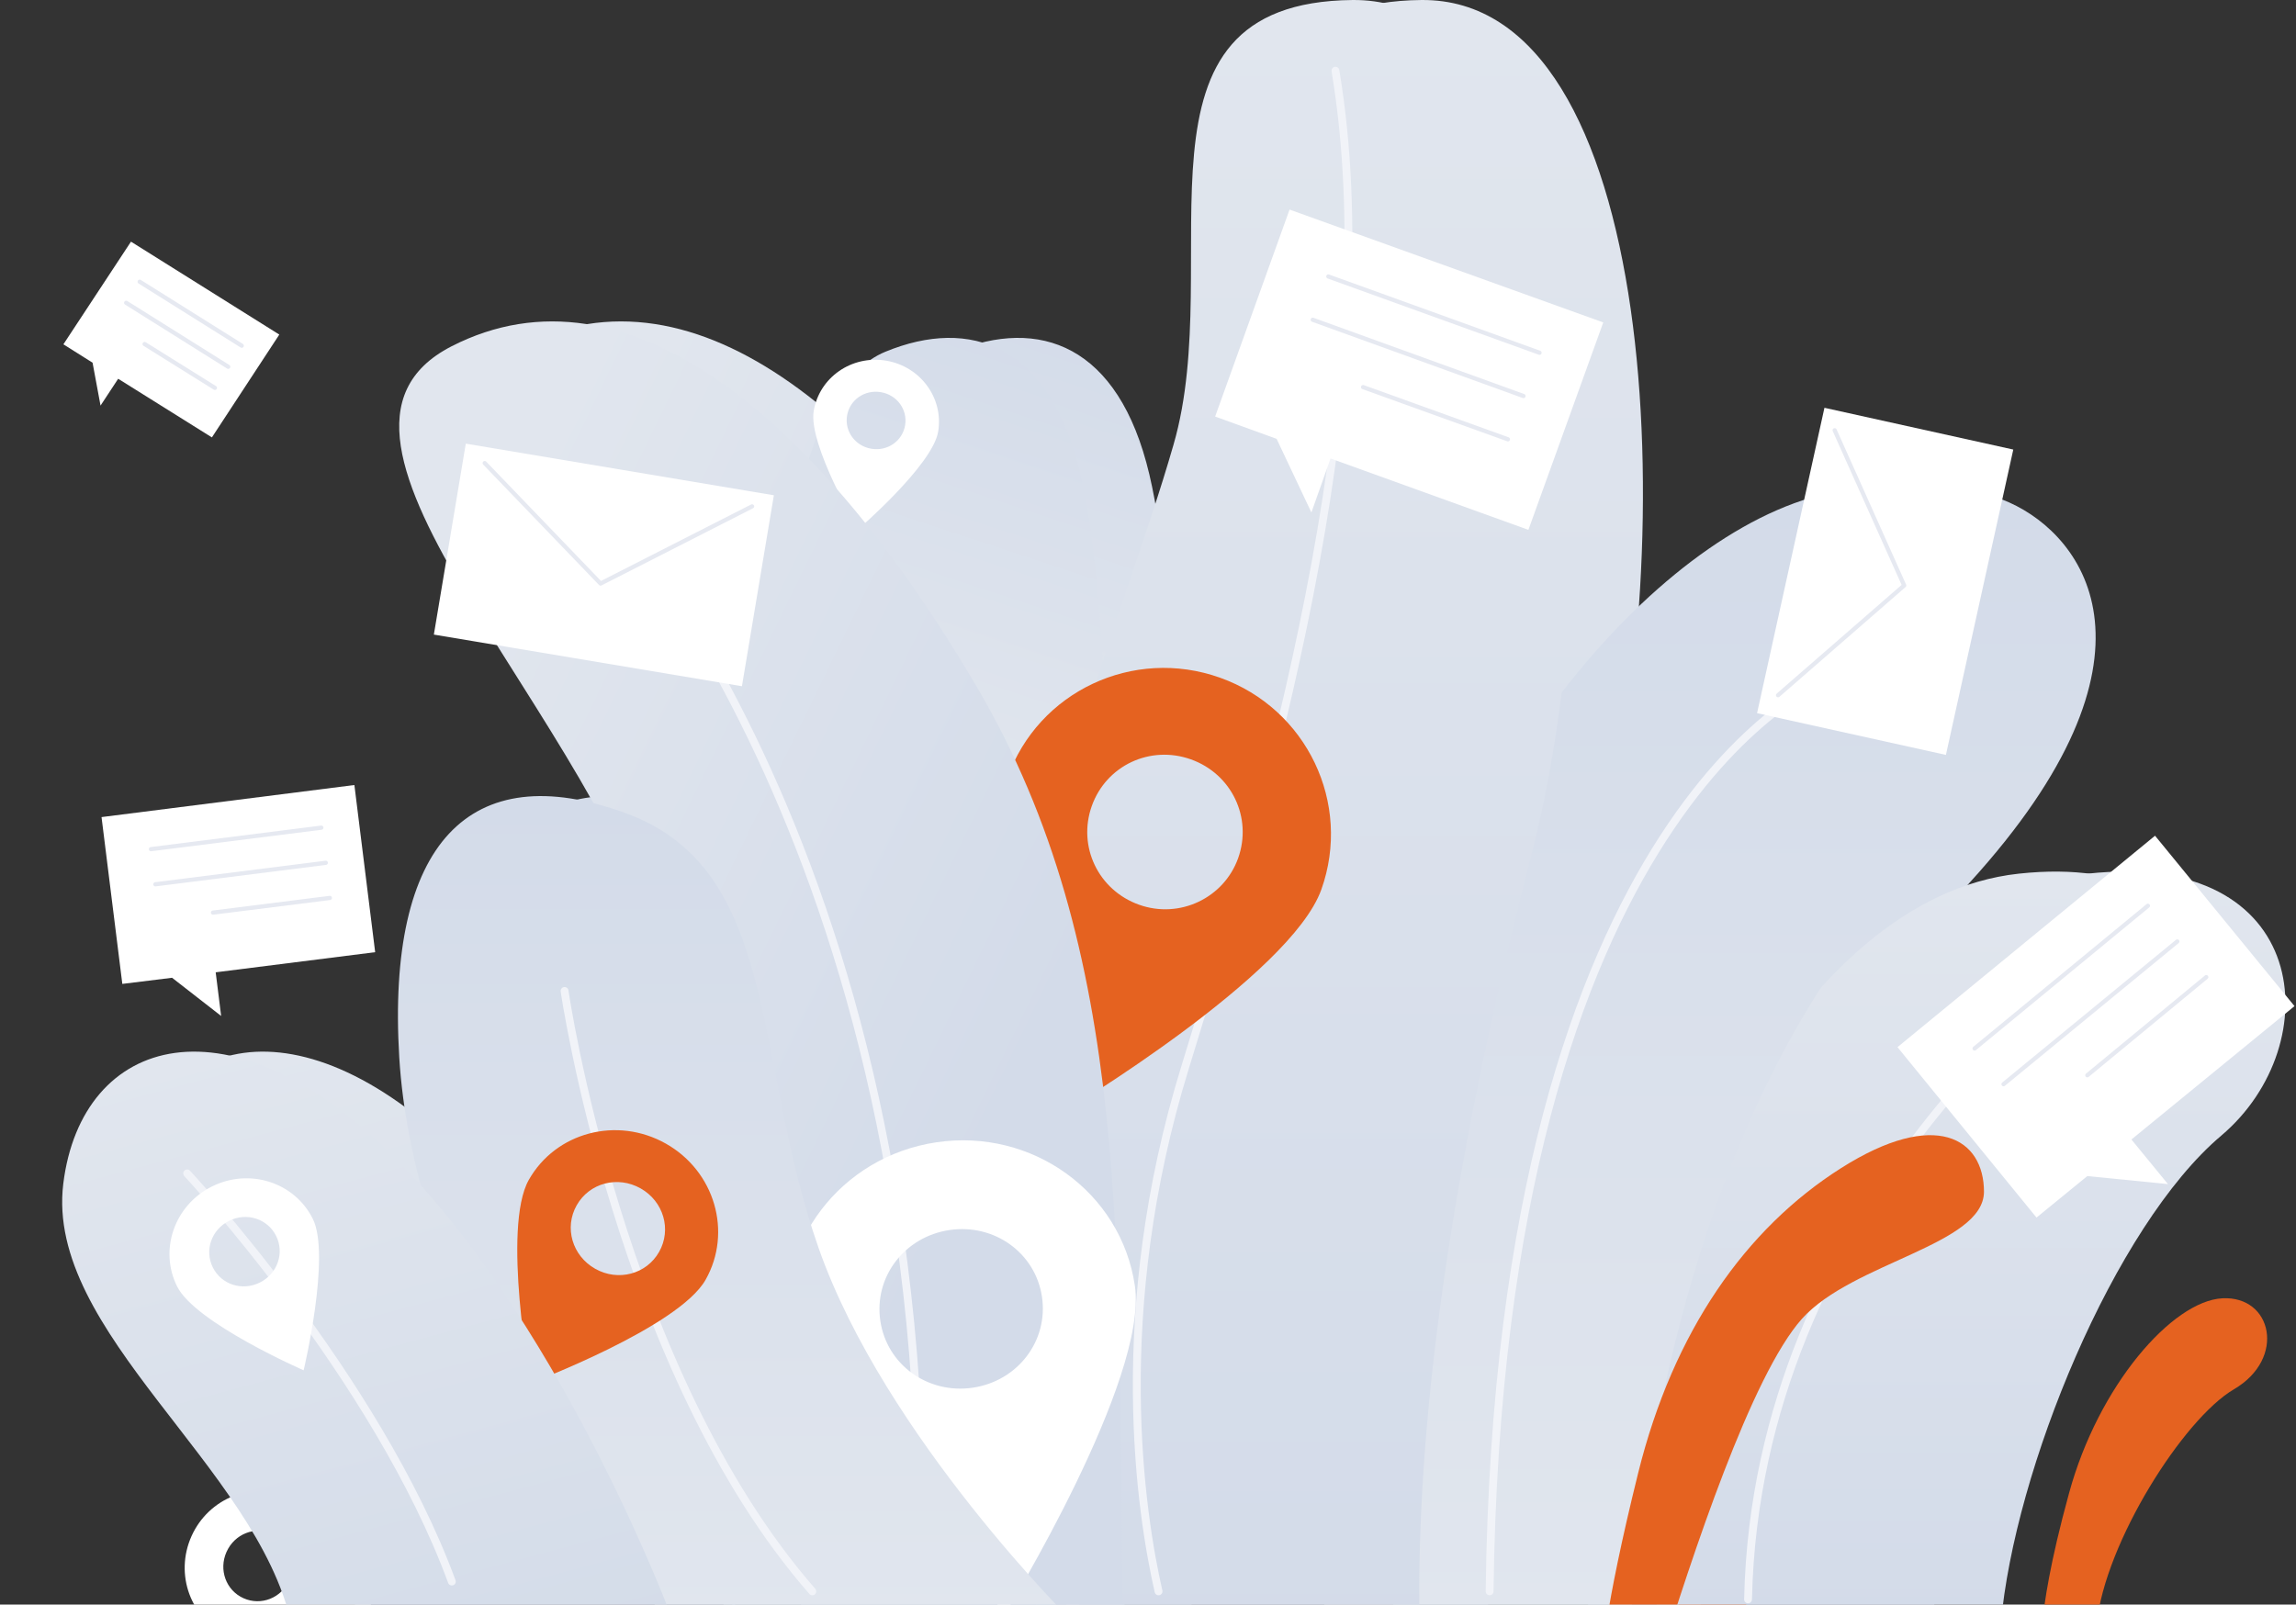 <svg width="701" height="490" viewBox="0 0 701 490" fill="none" preserveAspectRatio="none" xmlns="http://www.w3.org/2000/svg">
<rect x="0" y="0" width="701" height="490" fill="#333333" stroke="none"/>
<path d="M368.188 293.221C356.761 251.128 360.298 184.514 350.911 144.873C341.524 105.096 317.172 96.786 291.324 107.412C265.475 118.037 255.952 176.75 266.292 215.982C276.631 255.215 315.267 311.611 315.267 311.611L368.188 293.221Z" fill="url(#paint0_linear)"/>
<path d="M678.232 346.757C645.445 374.41 614.972 449.061 610.89 495.922H505.32C505.32 495.922 505.728 482.027 515.524 430.262C525.183 378.497 568.989 274.15 637.419 266.794C705.849 259.438 711.019 318.967 678.232 346.757Z" fill="url(#paint1_linear)"/>
<path d="M655.241 297.035C655.241 297.035 557.289 368.28 554.704 488.43" stroke="#F1F3F8" stroke-width="2.395" stroke-miterlimit="10" stroke-linecap="round" stroke-linejoin="round"/>
<path d="M518.789 495.922H425.191C425.327 485.024 426.959 357.928 464.643 268.292C495.117 195.821 564.908 131.524 613.475 153.456C636.603 163.809 663.947 200.725 601.503 269.382C539.059 337.903 522.598 444.157 518.789 495.922Z" fill="url(#paint2_linear)"/>
<path d="M579.736 206.991C579.736 206.991 478.792 244.18 475.799 485.977" stroke="#F1F3F8" stroke-width="2.395" stroke-miterlimit="10" stroke-linecap="round" stroke-linejoin="round"/>
<path d="M454.927 510.024H317.114C315.618 484.823 315.618 444.228 321.876 379.249C334.392 248.474 362.961 192.623 379.286 135.817C395.747 79.148 361.328 0.683 433.976 0.002C506.623 -0.679 513.561 164.969 488.393 261.688C463.497 358.271 451.389 442.866 454.927 510.024Z" fill="url(#paint3_linear)"/>
<path d="M428.727 21.591C443.964 112.725 412.538 229.877 382.881 325.779C359.617 400.974 369.412 462.683 374.718 485.978" stroke="#F1F3F8" stroke-width="2.395" stroke-miterlimit="10" stroke-linecap="round" stroke-linejoin="round"/>
<path d="M393.504 206.962C367.019 197.509 338.007 211.143 328.617 237.453C319.226 263.764 346.307 339.202 346.307 339.202C346.307 339.202 415.033 297.958 424.423 271.647C433.813 245.336 419.989 216.415 393.504 206.962ZM368.763 276.285C356.326 271.846 349.934 258.474 354.344 246.119C358.753 233.765 372.167 227.461 384.604 231.9C397.04 236.339 403.432 249.711 399.023 262.065C394.695 274.191 381.199 280.724 368.763 276.285Z" fill="#E56220"/>
<path d="M291.49 110.132C280.984 108.4 271.122 115.287 269.433 125.534C267.744 135.782 283.003 161.635 283.003 161.635C283.003 161.635 305.751 142.045 307.439 131.797C309.128 121.55 301.997 111.863 291.49 110.132ZM287.056 137.042C282.122 136.229 278.825 131.75 279.618 126.938C280.411 122.126 284.971 118.942 289.905 119.755C294.838 120.568 298.135 125.047 297.342 129.859C296.549 134.671 291.989 137.855 287.056 137.042Z" fill="white"/>
<path d="M224.526 297.035C203.711 218.026 104.807 133.567 158.817 105.777C212.826 78.124 271.597 128.663 319.212 209.716C366.828 290.769 362.202 381.494 363.835 495.922H244.524C244.66 485.569 244.388 372.367 224.526 297.035Z" fill="url(#paint4_linear)"/>
<path d="M200.31 147.598C200.31 147.598 306.968 256.304 301.798 483.662" stroke="#F1F3F8" stroke-width="2.395" stroke-miterlimit="10" stroke-linecap="round" stroke-linejoin="round"/>
<path d="M306.924 348.831C277.664 353.161 257.416 379.741 261.638 408.28C265.861 436.819 328.149 492.269 328.149 492.269C328.149 492.269 371.709 421.157 367.486 392.618C363.263 364.079 336.185 344.501 306.924 348.831ZM318.014 423.776C304.274 425.809 291.754 416.757 289.771 403.356C287.788 389.956 297.15 377.666 310.89 375.633C324.63 373.6 337.15 382.652 339.133 396.053C341.116 409.453 331.754 421.743 318.014 423.776Z" fill="white"/>
<path d="M142.899 322.918C138.954 257.531 164.394 230.967 211.874 248.267C259.353 265.431 250.646 323.327 270.917 381.085C291.187 438.844 349.142 495.922 349.142 495.922H226.838C190.379 461.049 146.845 388.169 142.899 322.918Z" fill="url(#paint5_linear)"/>
<path d="M193.372 302.621C193.372 302.621 210.105 418.547 269.012 485.978" stroke="#F1F3F8" stroke-width="2.395" stroke-miterlimit="10" stroke-linecap="round" stroke-linejoin="round"/>
<path d="M224.307 349.248C209.384 340.817 190.668 345.768 182.448 360.319C174.228 374.87 182.991 422.384 182.991 422.384C182.991 422.384 228.21 405.366 236.43 390.814C244.65 376.263 239.23 357.678 224.307 349.248ZM202.72 387.461C195.712 383.502 193.206 374.909 197.066 368.076C200.926 361.244 209.58 358.955 216.587 362.913C223.594 366.872 226.101 375.465 222.241 382.298C218.381 389.131 209.727 391.419 202.72 387.461Z" fill="#E56220"/>
<path d="M40.323 361.469C45.901 316.243 91.475 302.348 143.036 355.067C194.46 407.785 226.839 495.922 226.839 495.922H109.977C99.366 447.835 34.745 406.832 40.323 361.469Z" fill="url(#paint6_linear)"/>
<path d="M78.143 358.336C78.143 358.336 135.962 420.454 158.953 482.981" stroke="#F1F3F8" stroke-width="2.395" stroke-miterlimit="10" stroke-linecap="round" stroke-linejoin="round"/>
<path d="M58.47 469.119C53.234 480.795 58.21 494.367 69.598 499.474C80.986 504.58 115.708 494.785 115.708 494.785C115.708 494.785 99.925 462.343 88.537 457.236C77.149 452.13 63.706 457.443 58.47 469.119ZM88.376 482.529C85.918 488.012 79.702 490.468 74.354 488.071C69.007 485.673 66.706 479.397 69.165 473.915C71.623 468.432 77.839 465.975 83.187 468.373C88.534 470.771 90.835 477.046 88.376 482.529Z" fill="white"/>
<path d="M527.288 508.361C537.627 475.122 555.721 419.952 571.23 402.651C586.739 385.487 626.6 380.174 626.736 363.964C626.736 347.753 612.043 338.354 583.066 356.744C554.088 375.134 531.913 406.466 521.166 449.785C510.418 493.104 510.146 506.999 510.146 506.999L527.288 508.361Z" fill="#E56220"/>
<path d="M623.542 495.922C624.086 489.792 625.855 477.259 631.705 456.008C640.684 423.042 663.267 397.296 678.504 396.478C693.741 395.661 698.094 414.869 682.041 424.268C666.668 433.259 642.724 470.993 640.14 495.922H623.542Z" fill="#E56220"/>
<path d="M347.188 293.221C335.761 251.128 339.298 184.514 329.911 144.873C320.524 105.096 296.172 96.786 270.324 107.412C244.475 118.037 234.952 176.75 245.292 215.982C255.631 255.215 294.267 311.611 294.267 311.611L347.188 293.221Z" fill="url(#paint7_linear)"/>
<path d="M657.232 346.757C624.445 374.41 593.972 449.061 589.89 495.922H484.32C484.32 495.922 484.728 482.027 494.524 430.262C504.183 378.497 547.989 274.15 616.419 266.794C684.849 259.438 690.019 318.967 657.232 346.757Z" fill="url(#paint8_linear)"/>
<path d="M634.241 297.035C634.241 297.035 536.289 368.28 533.704 488.43" stroke="#F1F3F8" stroke-width="2.395" stroke-miterlimit="10" stroke-linecap="round" stroke-linejoin="round"/>
<path d="M497.789 495.922H404.191C404.327 485.024 405.959 357.928 443.643 268.292C474.117 195.821 543.908 131.524 592.475 153.456C615.603 163.809 642.947 200.725 580.503 269.382C518.059 337.903 501.598 444.157 497.789 495.922Z" fill="url(#paint9_linear)"/>
<path d="M558.736 206.991C558.736 206.991 457.792 244.18 454.799 485.977" stroke="#F1F3F8" stroke-width="2.395" stroke-miterlimit="10" stroke-linecap="round" stroke-linejoin="round"/>
<path d="M433.927 510.024H296.114C294.618 484.823 294.618 444.228 300.876 379.249C313.392 248.474 341.961 192.623 358.286 135.817C374.747 79.148 340.328 0.683 412.976 0.002C485.623 -0.679 492.561 164.969 467.393 261.688C442.497 358.271 430.389 442.866 433.927 510.024Z" fill="url(#paint10_linear)"/>
<path d="M407.727 21.591C422.964 112.725 391.538 229.877 361.881 325.779C338.617 400.974 348.412 462.683 353.718 485.978" stroke="#F1F3F8" stroke-width="2.395" stroke-miterlimit="10" stroke-linecap="round" stroke-linejoin="round"/>
<path d="M372.504 206.962C346.019 197.509 317.007 211.143 307.617 237.453C298.226 263.764 325.307 339.202 325.307 339.202C325.307 339.202 394.033 297.958 403.423 271.647C412.813 245.336 398.989 216.415 372.504 206.962ZM347.763 276.285C335.326 271.846 328.934 258.474 333.344 246.119C337.753 233.765 351.167 227.461 363.604 231.9C376.04 236.339 382.432 249.711 378.023 262.065C373.695 274.191 360.199 280.724 347.763 276.285Z" fill="#E56220"/>
<path d="M270.49 110.132C259.984 108.4 250.122 115.287 248.433 125.534C246.744 135.782 262.003 161.635 262.003 161.635C262.003 161.635 284.751 142.045 286.439 131.797C288.128 121.55 280.997 111.863 270.49 110.132ZM266.056 137.042C261.122 136.229 257.825 131.75 258.618 126.938C259.411 122.126 263.971 118.942 268.905 119.755C273.838 120.568 277.135 125.047 276.342 129.859C275.549 134.671 270.989 137.855 266.056 137.042Z" fill="white"/>
<path d="M203.526 297.035C182.711 218.026 83.807 133.567 137.817 105.777C191.826 78.124 250.597 128.663 298.212 209.716C345.828 290.769 341.202 381.494 342.835 495.922H223.524C223.66 485.569 223.388 372.367 203.526 297.035Z" fill="url(#paint11_linear)"/>
<path d="M179.31 147.598C179.31 147.598 285.968 256.304 280.798 483.662" stroke="#F1F3F8" stroke-width="2.395" stroke-miterlimit="10" stroke-linecap="round" stroke-linejoin="round"/>
<path d="M285.924 348.831C256.664 353.161 236.416 379.741 240.638 408.28C244.861 436.819 307.149 492.269 307.149 492.269C307.149 492.269 350.709 421.157 346.486 392.618C342.263 364.079 315.185 344.501 285.924 348.831ZM297.014 423.776C283.274 425.809 270.754 416.757 268.771 403.356C266.788 389.956 276.15 377.666 289.89 375.633C303.63 373.6 316.15 382.652 318.133 396.053C320.116 409.453 310.754 421.743 297.014 423.776Z" fill="white"/>
<path d="M121.899 322.918C117.954 257.531 143.394 230.967 190.874 248.267C238.353 265.431 229.646 323.327 249.917 381.085C270.187 438.844 328.142 495.922 328.142 495.922H205.838C169.379 461.049 125.845 388.169 121.899 322.918Z" fill="url(#paint12_linear)"/>
<path d="M172.372 302.621C172.372 302.621 189.105 418.547 248.012 485.978" stroke="#F1F3F8" stroke-width="2.395" stroke-miterlimit="10" stroke-linecap="round" stroke-linejoin="round"/>
<path d="M203.307 349.248C188.384 340.817 169.668 345.768 161.448 360.319C153.228 374.87 161.991 422.384 161.991 422.384C161.991 422.384 207.21 405.366 215.43 390.814C223.65 376.263 218.23 357.678 203.307 349.248ZM181.72 387.461C174.712 383.502 172.206 374.909 176.066 368.076C179.926 361.244 188.58 358.955 195.587 362.913C202.594 366.872 205.101 375.465 201.241 382.298C197.381 389.131 188.727 391.419 181.72 387.461Z" fill="#E56220"/>
<path d="M19.323 361.469C24.901 316.243 70.475 302.348 122.036 355.067C173.46 407.785 205.839 495.922 205.839 495.922H88.977C78.366 447.835 13.745 406.832 19.323 361.469Z" fill="url(#paint13_linear)"/>
<path d="M57.143 358.336C57.143 358.336 114.962 420.454 137.953 482.981" stroke="#F1F3F8" stroke-width="2.395" stroke-miterlimit="10" stroke-linecap="round" stroke-linejoin="round"/>
<path d="M64.712 362.329C53.261 368.039 48.504 381.69 54.074 392.858C59.644 404.027 92.706 418.465 92.706 418.465C92.706 418.465 101.068 383.37 95.499 372.201C89.929 361.032 76.164 356.618 64.712 362.329ZM79.339 391.659C73.962 394.341 67.597 392.3 64.982 387.055C62.366 381.811 64.566 375.499 69.943 372.818C75.32 370.136 81.685 372.177 84.3 377.422C86.915 382.666 84.716 388.978 79.339 391.659Z" fill="white"/>
<path d="M506.288 508.361C516.627 475.122 534.721 419.952 550.23 402.651C565.739 385.487 605.6 380.174 605.736 363.964C605.736 347.753 591.043 338.354 562.066 356.744C533.088 375.134 510.913 406.466 500.166 449.785C489.418 493.104 489.146 506.999 489.146 506.999L506.288 508.361Z" fill="#E56220"/>
<path d="M393.719 64L489.494 98.465L466.639 161.809L406.235 140.013L400.385 156.496L389.774 134.019L371 127.208L393.719 64Z" fill="white"/>
<path d="M470.04 107.728L405.555 84.434" stroke="#E6E9F1" stroke-width="1.286" stroke-miterlimit="10" stroke-linecap="round" stroke-linejoin="round"/>
<path d="M465.142 120.942L400.793 97.647" stroke="#E6E9F1" stroke-width="1.286" stroke-miterlimit="10" stroke-linecap="round" stroke-linejoin="round"/>
<path d="M460.381 134.155L416.166 118.217" stroke="#E6E9F1" stroke-width="1.286" stroke-miterlimit="10" stroke-linecap="round" stroke-linejoin="round"/>
<path d="M39.99 73.797L85.274 102.176L64.695 133.575L36.081 115.667L30.695 123.86L28.262 110.761L19.356 105.15L39.99 73.797Z" fill="white"/>
<path d="M73.806 105.571L42.647 86.032" stroke="#E6E9F1" stroke-width="1.286" stroke-miterlimit="10" stroke-linecap="round" stroke-linejoin="round"/>
<path d="M69.685 112.01L38.526 92.471" stroke="#E6E9F1" stroke-width="1.286" stroke-miterlimit="10" stroke-linecap="round" stroke-linejoin="round"/>
<path d="M65.61 118.451L44.159 105.063" stroke="#E6E9F1" stroke-width="1.286" stroke-miterlimit="10" stroke-linecap="round" stroke-linejoin="round"/>
<path d="M31.001 249.525L108.198 239.732L114.545 290.779L65.854 296.926L67.519 310.261L52.537 298.593L37.347 300.468L31.001 249.525Z" fill="white"/>
<path d="M98.106 252.755L46.086 259.318" stroke="#E6E9F1" stroke-width="1.286" stroke-miterlimit="10" stroke-linecap="round" stroke-linejoin="round"/>
<path d="M99.459 263.485L47.439 270.048" stroke="#E6E9F1" stroke-width="1.286" stroke-miterlimit="10" stroke-linecap="round" stroke-linejoin="round"/>
<path d="M100.707 274.215L65.021 278.695" stroke="#E6E9F1" stroke-width="1.286" stroke-miterlimit="10" stroke-linecap="round" stroke-linejoin="round"/>
<path d="M579.328 319.784L657.961 255.214L700.543 307.252L650.751 347.983L661.907 361.605L637.283 359.153L621.774 371.822L579.328 319.784Z" fill="white"/>
<path d="M655.785 276.602L602.864 320.193" stroke="#E6E9F1" stroke-width="1.286" stroke-miterlimit="10" stroke-linecap="round" stroke-linejoin="round"/>
<path d="M664.764 287.5L611.707 331.091" stroke="#E6E9F1" stroke-width="1.286" stroke-miterlimit="10" stroke-linecap="round" stroke-linejoin="round"/>
<path d="M673.607 298.397L637.283 328.367" stroke="#E6E9F1" stroke-width="1.286" stroke-miterlimit="10" stroke-linecap="round" stroke-linejoin="round"/>
<path d="M142.212 135.482L236.272 151.248L226.524 209.559L132.464 193.793L142.212 135.482Z" fill="white"/>
<path d="M147.989 141.422L183.36 178.203L229.615 154.636" stroke="#E6E9F1" stroke-width="1.286" stroke-miterlimit="10" stroke-linecap="round" stroke-linejoin="round"/>
<path d="M536.458 217.782L557.029 124.534L614.684 137.286L594.114 230.535L536.458 217.782Z" fill="white"/>
<path d="M542.869 212.304L581.369 178.793L560.147 131.387" stroke="#E6E9F1" stroke-width="1.286" stroke-miterlimit="10" stroke-linecap="round" stroke-linejoin="round"/>
<defs>
<linearGradient id="paint0_linear" x1="321.717" y1="244.072" x2="368.361" y2="103.052" gradientUnits="userSpaceOnUse">
<stop stop-color="#E1E6EE"/>
<stop offset="1" stop-color="#D3DBE9"/>
</linearGradient>
<linearGradient id="paint1_linear" x1="601.641" y1="495.93" x2="601.641" y2="266.198" gradientUnits="userSpaceOnUse">
<stop stop-color="#D3DBE9"/>
<stop offset="1" stop-color="#E1E6EE"/>
</linearGradient>
<linearGradient id="paint2_linear" x1="532.612" y1="495.935" x2="532.612" y2="149.138" gradientUnits="userSpaceOnUse">
<stop stop-color="#E1E6EE"/>
<stop offset="1" stop-color="#D3DBE9"/>
</linearGradient>
<linearGradient id="paint3_linear" x1="409.042" y1="510.043" x2="409.042" y2="0.063" gradientUnits="userSpaceOnUse">
<stop stop-color="#D3DBE9"/>
<stop offset="1" stop-color="#E1E6EE"/>
</linearGradient>
<linearGradient id="paint4_linear" x1="356.971" y1="284.208" x2="159.544" y2="188.206" gradientUnits="userSpaceOnUse">
<stop stop-color="#D3DBE9"/>
<stop offset="1" stop-color="#E1E6EE"/>
</linearGradient>
<linearGradient id="paint5_linear" x1="245.919" y1="495.931" x2="245.919" y2="243.141" gradientUnits="userSpaceOnUse">
<stop stop-color="#E1E6EE"/>
<stop offset="1" stop-color="#D3DBE9"/>
</linearGradient>
<linearGradient id="paint6_linear" x1="154.889" y1="515.229" x2="100.929" y2="314.114" gradientUnits="userSpaceOnUse">
<stop stop-color="#D4DCE9"/>
<stop offset="1" stop-color="#E1E6EE"/>
</linearGradient>
<linearGradient id="paint7_linear" x1="300.717" y1="244.072" x2="347.361" y2="103.052" gradientUnits="userSpaceOnUse">
<stop stop-color="#E1E6EE"/>
<stop offset="1" stop-color="#D3DBE9"/>
</linearGradient>
<linearGradient id="paint8_linear" x1="580.641" y1="495.93" x2="580.641" y2="266.198" gradientUnits="userSpaceOnUse">
<stop stop-color="#D3DBE9"/>
<stop offset="1" stop-color="#E1E6EE"/>
</linearGradient>
<linearGradient id="paint9_linear" x1="511.612" y1="495.935" x2="511.612" y2="149.138" gradientUnits="userSpaceOnUse">
<stop stop-color="#E1E6EE"/>
<stop offset="1" stop-color="#D3DBE9"/>
</linearGradient>
<linearGradient id="paint10_linear" x1="388.042" y1="510.043" x2="388.042" y2="0.063" gradientUnits="userSpaceOnUse">
<stop stop-color="#D3DBE9"/>
<stop offset="1" stop-color="#E1E6EE"/>
</linearGradient>
<linearGradient id="paint11_linear" x1="335.971" y1="284.208" x2="138.544" y2="188.206" gradientUnits="userSpaceOnUse">
<stop stop-color="#D3DBE9"/>
<stop offset="1" stop-color="#E1E6EE"/>
</linearGradient>
<linearGradient id="paint12_linear" x1="224.919" y1="495.931" x2="224.919" y2="243.141" gradientUnits="userSpaceOnUse">
<stop stop-color="#E1E6EE"/>
<stop offset="1" stop-color="#D3DBE9"/>
</linearGradient>
<linearGradient id="paint13_linear" x1="133.889" y1="515.229" x2="79.929" y2="314.114" gradientUnits="userSpaceOnUse">
<stop stop-color="#D4DCE9"/>
<stop offset="1" stop-color="#E1E6EE"/>
</linearGradient>
</defs>
</svg>
